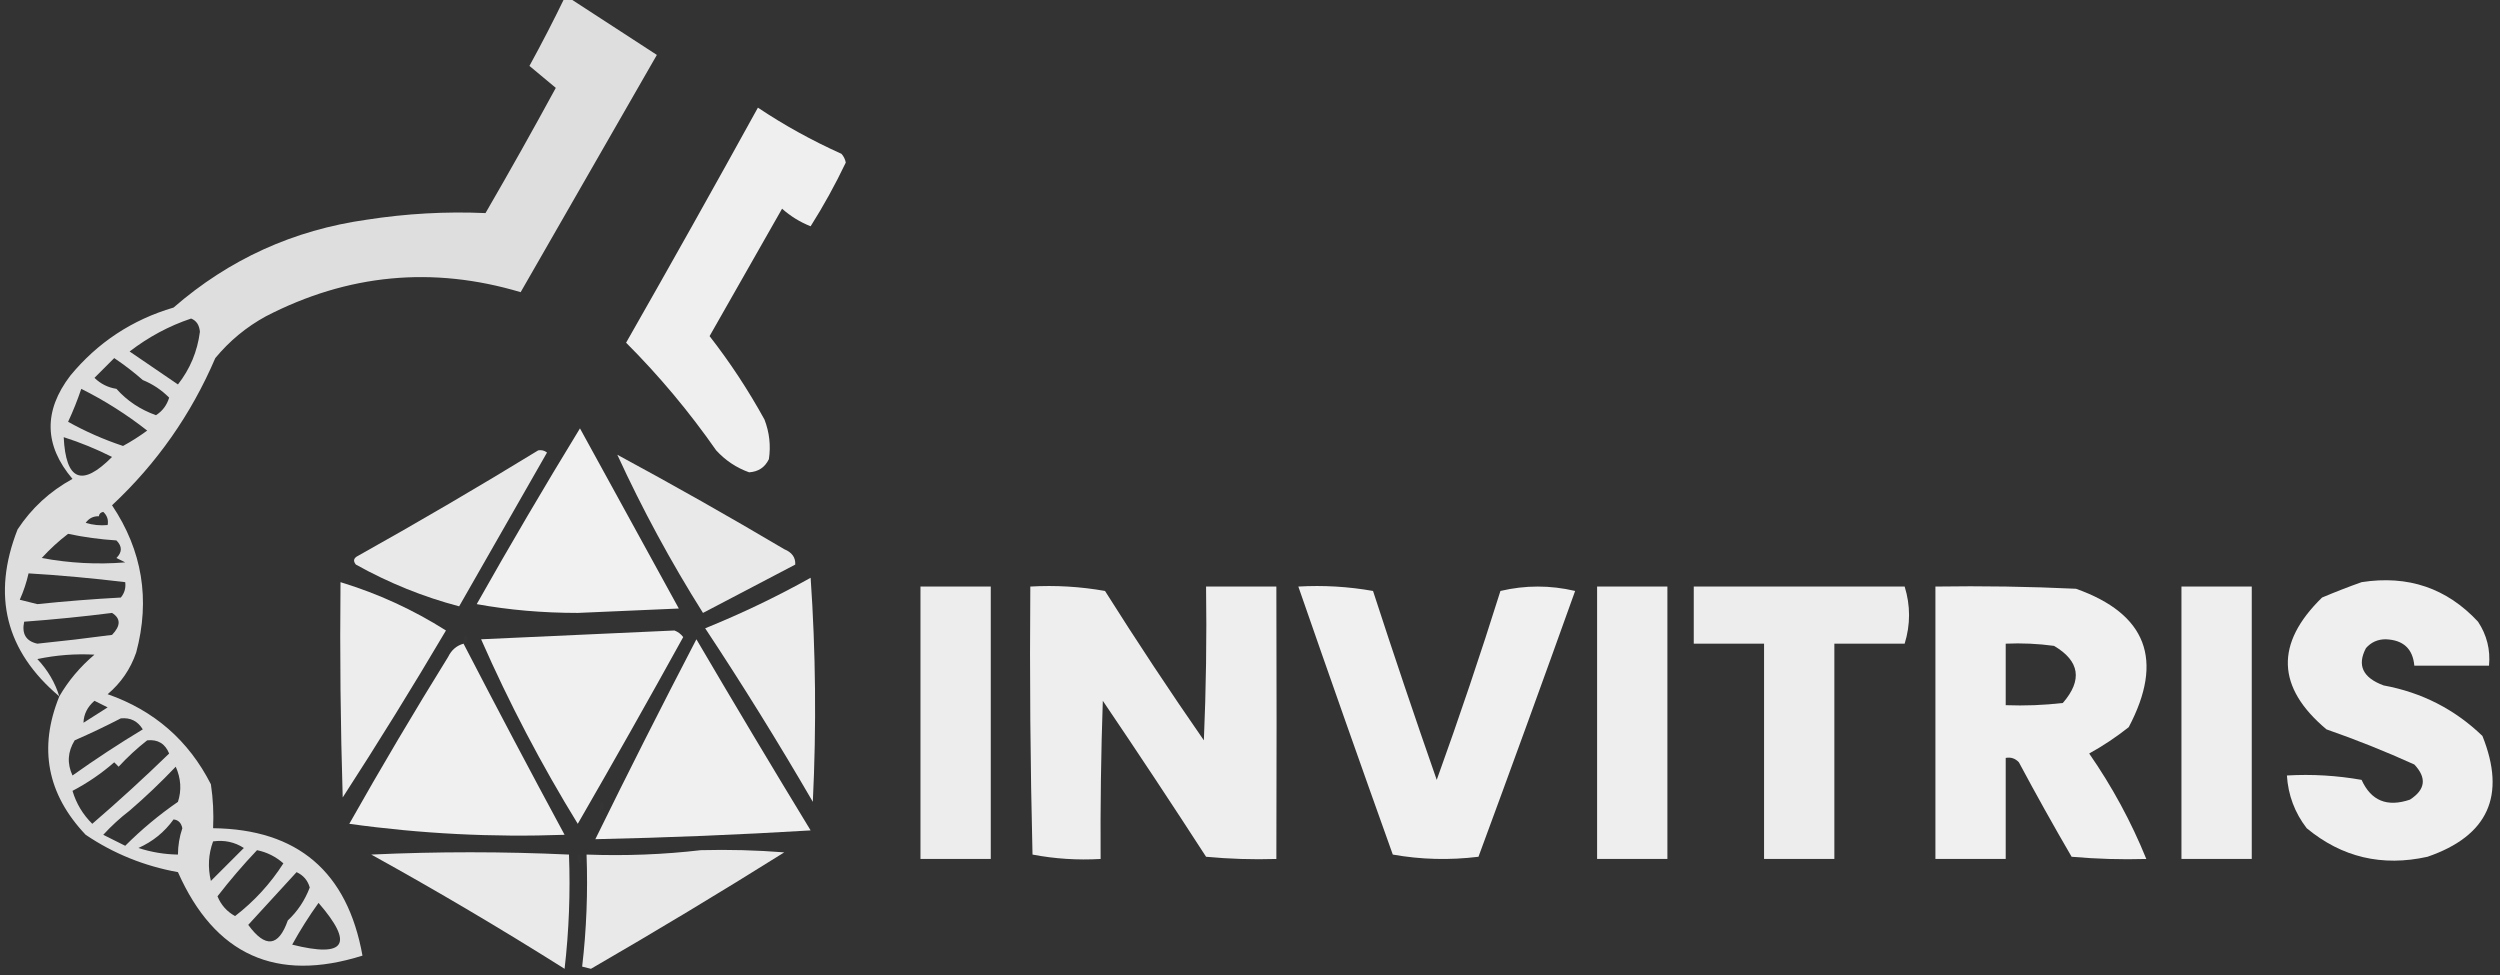 <?xml version="1.0" encoding="UTF-8"?>
<!DOCTYPE svg PUBLIC "-//W3C//DTD SVG 1.1//EN" "http://www.w3.org/Graphics/SVG/1.1/DTD/svg11.dtd">
<svg xmlns="http://www.w3.org/2000/svg" version="1.1" width="569px" height="222px" style="shape-rendering:geometricPrecision; text-rendering:geometricPrecision; image-rendering:optimizeQuality; fill-rule:evenodd; clip-rule:evenodd" xmlns:xlink="http://www.w3.org/1999/xlink">
<rect width="100%" height="100%" fill="#333333" stroke="none"/>
<g><path style="opacity:0.837" fill="#fefffe" d="M 128.5,-0.5 C 128.833,-0.5 129.167,-0.5 129.5,-0.5C 136.102,3.809 142.768,8.143 149.5,12.5C 139.153,30.532 128.82,48.532 118.5,66.5C 98.48,60.52 79.147,62.353 60.5,72C 56.084,74.412 52.251,77.578 49,81.5C 43.504,94.333 35.67,105.5 25.5,115C 32.39,125.3 34.223,136.467 31,148.5C 29.698,152.274 27.531,155.441 24.5,158C 35.104,161.71 42.937,168.543 48,178.5C 48.498,181.817 48.665,185.15 48.5,188.5C 67.742,188.733 79.075,198.4 82.5,217.5C 62.872,223.687 48.872,217.354 40.5,198.5C 32.854,197.121 25.854,194.288 19.5,190C 10.725,180.742 8.725,170.242 13.5,158.5C 1.267,148.185 -1.9,135.519 4,120.5C 7.188,115.647 11.355,111.814 16.5,109C 10.033,101.375 9.866,93.542 16,85.5C 22.226,77.949 30.059,72.782 39.5,70C 52.138,59.017 66.804,52.35 83.5,50C 92.506,48.604 101.506,48.104 110.5,48.5C 115.96,39.081 121.293,29.581 126.5,20C 124.468,18.325 122.468,16.658 120.5,15C 123.315,9.869 125.981,4.703 128.5,-0.5 Z M 43.5,72.5 C 44.694,72.97 45.36,73.97 45.5,75.5C 44.932,79.969 43.265,83.969 40.5,87.5C 36.833,85 33.167,82.5 29.5,80C 33.815,76.678 38.482,74.178 43.5,72.5 Z M 32.5,86.5 C 34.754,87.415 36.754,88.748 38.5,90.5C 37.974,92.23 36.974,93.564 35.5,94.5C 31.917,93.22 28.917,91.22 26.5,88.5C 24.577,88.205 22.91,87.372 21.5,86C 23,84.5 24.5,83 26,81.5C 28.326,83.066 30.492,84.732 32.5,86.5 Z M 18.5,88.5 C 23.81,91.156 28.81,94.323 33.5,98C 31.735,99.298 29.901,100.464 28,101.5C 23.633,100.047 19.466,98.214 15.5,96C 16.642,93.55 17.642,91.05 18.5,88.5 Z M 14.5,99.5 C 18.263,100.701 21.93,102.201 25.5,104C 18.647,110.913 14.981,109.413 14.5,99.5 Z M 22.5,117.5 C 22.56,116.957 22.893,116.624 23.5,116.5C 24.386,117.325 24.719,118.325 24.5,119.5C 22.801,119.66 21.134,119.494 19.5,119C 20.244,117.961 21.244,117.461 22.5,117.5 Z M 15.5,121.5 C 19.081,122.26 22.748,122.76 26.5,123C 27.833,124.333 27.833,125.667 26.5,127C 27.167,127.333 27.833,127.667 28.5,128C 22.135,128.513 15.801,128.179 9.5,127C 11.396,124.932 13.396,123.099 15.5,121.5 Z M 6.5,130.5 C 13.863,130.947 21.197,131.614 28.5,132.5C 28.67,133.822 28.337,134.989 27.5,136C 21.153,136.345 14.82,136.845 8.5,137.5C 7.167,137.167 5.833,136.833 4.5,136.5C 5.372,134.55 6.039,132.55 6.5,130.5 Z M 25.5,139.5 C 27.503,140.753 27.503,142.419 25.5,144.5C 19.836,145.255 14.169,145.922 8.5,146.5C 5.915,145.927 4.915,144.261 5.5,141.5C 12.324,140.995 18.991,140.329 25.5,139.5 Z M 13.5,158.5 C 12.53,155.339 10.864,152.506 8.5,150C 12.819,149.095 17.152,148.762 21.5,149C 18.22,151.775 15.554,154.942 13.5,158.5 Z M 21.5,159.5 C 22.473,159.987 23.473,160.487 24.5,161C 22.667,162.167 20.833,163.333 19,164.5C 19.058,162.565 19.891,160.898 21.5,159.5 Z M 27.5,163.5 C 29.681,163.284 31.347,164.117 32.5,166C 27.031,169.303 21.698,172.803 16.5,176.5C 15.233,173.761 15.399,171.094 17,168.5C 20.628,166.912 24.128,165.246 27.5,163.5 Z M 33.5,168.5 C 35.912,168.244 37.579,169.244 38.5,171.5C 32.816,177.018 26.983,182.351 21,187.5C 18.858,185.382 17.358,182.882 16.5,180C 19.927,178.204 23.094,176.037 26,173.5C 26.333,173.833 26.667,174.167 27,174.5C 29.037,172.294 31.203,170.294 33.5,168.5 Z M 29.5,184.5 C 33.105,181.398 36.605,178.065 40,174.5C 41.19,177.194 41.356,179.861 40.5,182.5C 36.208,185.457 32.208,188.79 28.5,192.5C 26.833,191.667 25.167,190.833 23.5,190C 25.37,187.96 27.37,186.127 29.5,184.5 Z M 39.5,186.5 C 40.586,186.62 41.253,187.287 41.5,188.5C 40.844,190.453 40.511,192.453 40.5,194.5C 37.432,194.453 34.432,193.953 31.5,193C 34.787,191.533 37.454,189.366 39.5,186.5 Z M 48.5,191.5 C 51.073,191.148 53.406,191.648 55.5,193C 53,195.5 50.5,198 48,200.5C 47.264,197.408 47.431,194.408 48.5,191.5 Z M 58.5,193.5 C 60.757,193.962 62.757,194.962 64.5,196.5C 61.542,201.126 57.876,205.126 53.5,208.5C 51.639,207.472 50.305,205.972 49.5,204C 52.336,200.333 55.336,196.833 58.5,193.5 Z M 65.5,209.5 C 63.395,215.5 60.395,215.833 56.5,210.5C 60.167,206.5 63.833,202.5 67.5,198.5C 69.046,199.212 70.046,200.378 70.5,202C 69.377,204.939 67.711,207.439 65.5,209.5 Z M 72.5,205.5 C 80.629,214.879 78.629,218.046 66.5,215C 68.329,211.682 70.329,208.516 72.5,205.5 Z"/></g>
<g><path style="opacity:0.921" fill="#fefffe" d="M 172.5,24.5 C 178.453,28.481 184.786,31.981 191.5,35C 192.022,35.561 192.355,36.228 192.5,37C 190.112,42.006 187.446,46.84 184.5,51.5C 182.082,50.543 179.916,49.209 178,47.5C 172.5,57.167 167,66.833 161.5,76.5C 166.164,82.491 170.33,88.824 174,95.5C 175.124,98.442 175.458,101.442 175,104.5C 174.101,106.368 172.601,107.368 170.5,107.5C 167.609,106.468 165.109,104.801 163,102.5C 156.847,93.687 150.013,85.521 142.5,78C 152.632,60.236 162.632,42.403 172.5,24.5 Z"/></g>
<g><path style="opacity:0.927" fill="#fefffe" d="M 108.5,137.5 C 116.071,124.076 123.905,110.743 132,97.5C 139.51,111.189 147.01,124.856 154.5,138.5C 146.833,138.833 139.167,139.167 131.5,139.5C 123.47,139.498 115.803,138.831 108.5,137.5 Z"/></g>
<g><path style="opacity:0.891" fill="#fefffe" d="M 122.5,102.5 C 123.239,102.369 123.906,102.536 124.5,103C 117.833,114.667 111.167,126.333 104.5,138C 96.366,135.859 88.533,132.693 81,128.5C 80.312,127.668 80.479,127.002 81.5,126.5C 95.394,118.726 109.061,110.726 122.5,102.5 Z"/></g>
<g><path style="opacity:0.89" fill="#fefffe" d="M 140.5,103.5 C 153.242,110.376 165.909,117.542 178.5,125C 180.255,125.72 181.089,126.887 181,128.5C 174,132.167 167,135.833 160,139.5C 152.712,127.925 146.212,115.925 140.5,103.5 Z"/></g>
<g><path style="opacity:0.912" fill="#fefffe" d="M 184.5,131.5 C 185.662,148.328 185.828,165.328 185,182.5C 177.209,169.082 169.042,155.915 160.5,143C 168.818,139.628 176.818,135.794 184.5,131.5 Z"/></g>
<g><path style="opacity:0.907" fill="#fefffe" d="M 77.5,132.5 C 86.04,135.105 94.04,138.772 101.5,143.5C 93.904,156.367 86.071,169.034 78,181.5C 77.5,165.17 77.333,148.837 77.5,132.5 Z"/></g>
<g><path style="opacity:0.921" fill="#fefffe" d="M 537.5,132.5 C 548.058,130.852 556.891,133.852 564,141.5C 566.006,144.536 566.84,147.869 566.5,151.5C 560.833,151.5 555.167,151.5 549.5,151.5C 549.152,147.655 546.985,145.655 543,145.5C 541.188,145.493 539.688,146.16 538.5,147.5C 536.423,151.407 537.757,154.24 542.5,156C 551.204,157.602 558.704,161.435 565,167.5C 570.454,181.089 566.288,190.256 552.5,195C 542.171,197.297 533.004,195.131 525,188.5C 522.283,184.97 520.783,180.97 520.5,176.5C 526.206,176.171 531.872,176.505 537.5,177.5C 539.653,182.259 543.32,183.759 548.5,182C 552.041,179.718 552.374,177.051 549.5,174C 542.95,171.03 536.283,168.363 529.5,166C 518.122,156.447 517.789,146.447 528.5,136C 531.571,134.704 534.571,133.538 537.5,132.5 Z"/></g>
<g><path style="opacity:0.91" fill="#fefffe" d="M 209.5,133.5 C 214.833,133.5 220.167,133.5 225.5,133.5C 225.5,154.167 225.5,174.833 225.5,195.5C 220.167,195.5 214.833,195.5 209.5,195.5C 209.5,174.833 209.5,154.167 209.5,133.5 Z"/></g>
<g><path style="opacity:0.916" fill="#fefffe" d="M 234.5,133.5 C 240.206,133.171 245.872,133.505 251.5,134.5C 258.748,145.995 266.248,157.329 274,168.5C 274.5,156.838 274.667,145.171 274.5,133.5C 279.833,133.5 285.167,133.5 290.5,133.5C 290.564,154.007 290.564,174.674 290.5,195.5C 285.156,195.666 279.823,195.499 274.5,195C 266.791,183.081 258.958,171.248 251,159.5C 250.593,171.304 250.426,183.304 250.5,195.5C 245.238,195.805 240.072,195.471 235,194.5C 234.5,174.169 234.333,153.836 234.5,133.5 Z"/></g>
<g><path style="opacity:0.923" fill="#fefffe" d="M 295.5,133.5 C 301.206,133.171 306.872,133.505 312.5,134.5C 317.182,148.899 322.015,163.232 327,177.5C 332.133,163.267 336.967,148.934 341.5,134.5C 347.167,133.167 352.833,133.167 358.5,134.5C 351.26,154.722 343.927,174.888 336.5,195C 329.918,195.81 323.418,195.643 317,194.5C 309.727,174.181 302.561,153.848 295.5,133.5 Z"/></g>
<g><path style="opacity:0.916" fill="#fefffe" d="M 363.5,133.5 C 368.833,133.5 374.167,133.5 379.5,133.5C 379.5,154.167 379.5,174.833 379.5,195.5C 374.167,195.5 368.833,195.5 363.5,195.5C 363.5,174.833 363.5,154.167 363.5,133.5 Z"/></g>
<g><path style="opacity:0.913" fill="#fefffe" d="M 385.5,133.5 C 401.5,133.5 417.5,133.5 433.5,133.5C 434.833,137.833 434.833,142.167 433.5,146.5C 428.167,146.5 422.833,146.5 417.5,146.5C 417.5,162.833 417.5,179.167 417.5,195.5C 412.167,195.5 406.833,195.5 401.5,195.5C 401.5,179.167 401.5,162.833 401.5,146.5C 396.167,146.5 390.833,146.5 385.5,146.5C 385.5,142.167 385.5,137.833 385.5,133.5 Z"/></g>
<g><path style="opacity:0.924" fill="#fefffe" d="M 440.5,133.5 C 451.172,133.333 461.839,133.5 472.5,134C 488.576,139.713 492.576,150.213 484.5,165.5C 481.662,167.752 478.662,169.752 475.5,171.5C 480.739,179.056 485.073,187.056 488.5,195.5C 482.824,195.666 477.157,195.499 471.5,195C 467.373,187.914 463.373,180.747 459.5,173.5C 458.675,172.614 457.675,172.281 456.5,172.5C 456.5,180.167 456.5,187.833 456.5,195.5C 451.167,195.5 445.833,195.5 440.5,195.5C 440.5,174.833 440.5,154.167 440.5,133.5 Z M 456.5,146.5 C 460.182,146.335 463.848,146.501 467.5,147C 473.353,150.451 474.019,154.785 469.5,160C 465.179,160.499 460.846,160.666 456.5,160.5C 456.5,155.833 456.5,151.167 456.5,146.5 Z"/></g>
<g><path style="opacity:0.915" fill="#fefffe" d="M 496.5,133.5 C 501.833,133.5 507.167,133.5 512.5,133.5C 512.5,154.167 512.5,174.833 512.5,195.5C 507.167,195.5 501.833,195.5 496.5,195.5C 496.5,174.833 496.5,154.167 496.5,133.5 Z"/></g>
<g><path style="opacity:0.004" fill="#fefffe" d="M 108.5,137.5 C 107.833,136.167 107.833,136.167 108.5,137.5 Z"/></g>
<g><path style="opacity:0.925" fill="#fefffe" d="M 153.5,143.5 C 154.289,143.783 154.956,144.283 155.5,145C 147.605,159.297 139.605,173.463 131.5,187.5C 123.231,174.053 115.897,160.053 109.5,145.5C 124.328,144.833 138.994,144.167 153.5,143.5 Z"/></g>
<g><path style="opacity:0.014" fill="#fefffe" d="M 105.5,146.5 C 105.369,145.761 105.536,145.094 106,144.5C 106.692,145.437 106.525,146.103 105.5,146.5 Z"/></g>
<g><path style="opacity:0.024" fill="#fefffe" d="M 107.5,145.5 C 108.833,146.167 108.833,146.167 107.5,145.5 Z"/></g>
<g><path style="opacity:0.925" fill="#fefffe" d="M 158.5,145.5 C 167.015,160.019 175.681,174.519 184.5,189C 168.138,189.989 151.805,190.655 135.5,191C 142.805,176.103 150.472,160.936 158.5,145.5 Z"/></g>
<g><path style="opacity:0.925" fill="#fefffe" d="M 105.5,146.5 C 113.012,161.021 120.678,175.521 128.5,190C 112.081,190.596 95.748,189.762 79.5,187.5C 86.748,174.668 94.248,162.002 102,149.5C 102.759,147.937 103.926,146.937 105.5,146.5 Z"/></g>
<g><path style="opacity:0.02" fill="#fefffe" d="M 80.5,180.5 C 81.833,181.167 81.833,181.167 80.5,180.5 Z"/></g>
<g><path style="opacity:0.008" fill="#fefffe" d="M 136.5,184.5 C 136.369,183.761 136.536,183.094 137,182.5C 137.692,183.437 137.525,184.103 136.5,184.5 Z"/></g>
<g><path style="opacity:0.012" fill="#fefffe" d="M 136.5,184.5 C 135.833,185.167 135.833,185.167 136.5,184.5 Z"/></g>
<g><path style="opacity:0.895" fill="#fefffe" d="M 84.5,194.5 C 99.488,193.803 114.488,193.803 129.5,194.5C 129.831,203.192 129.498,211.859 128.5,220.5C 114.077,211.408 99.41,202.741 84.5,194.5 Z"/></g>
<g><path style="opacity:0.894" fill="#fefffe" d="M 159.5,193.5 C 165.842,193.334 172.175,193.5 178.5,194C 163.994,203.087 149.327,211.92 134.5,220.5C 133.833,220.333 133.167,220.167 132.5,220C 133.483,211.585 133.817,203.085 133.5,194.5C 142.349,194.826 151.016,194.493 159.5,193.5 Z"/></g>
<g><path style="opacity:0.012" fill="#fefffe" d="M 131.5,194.5 C 132.525,194.897 132.692,195.563 132,196.5C 131.536,195.906 131.369,195.239 131.5,194.5 Z"/></g>
</svg>
